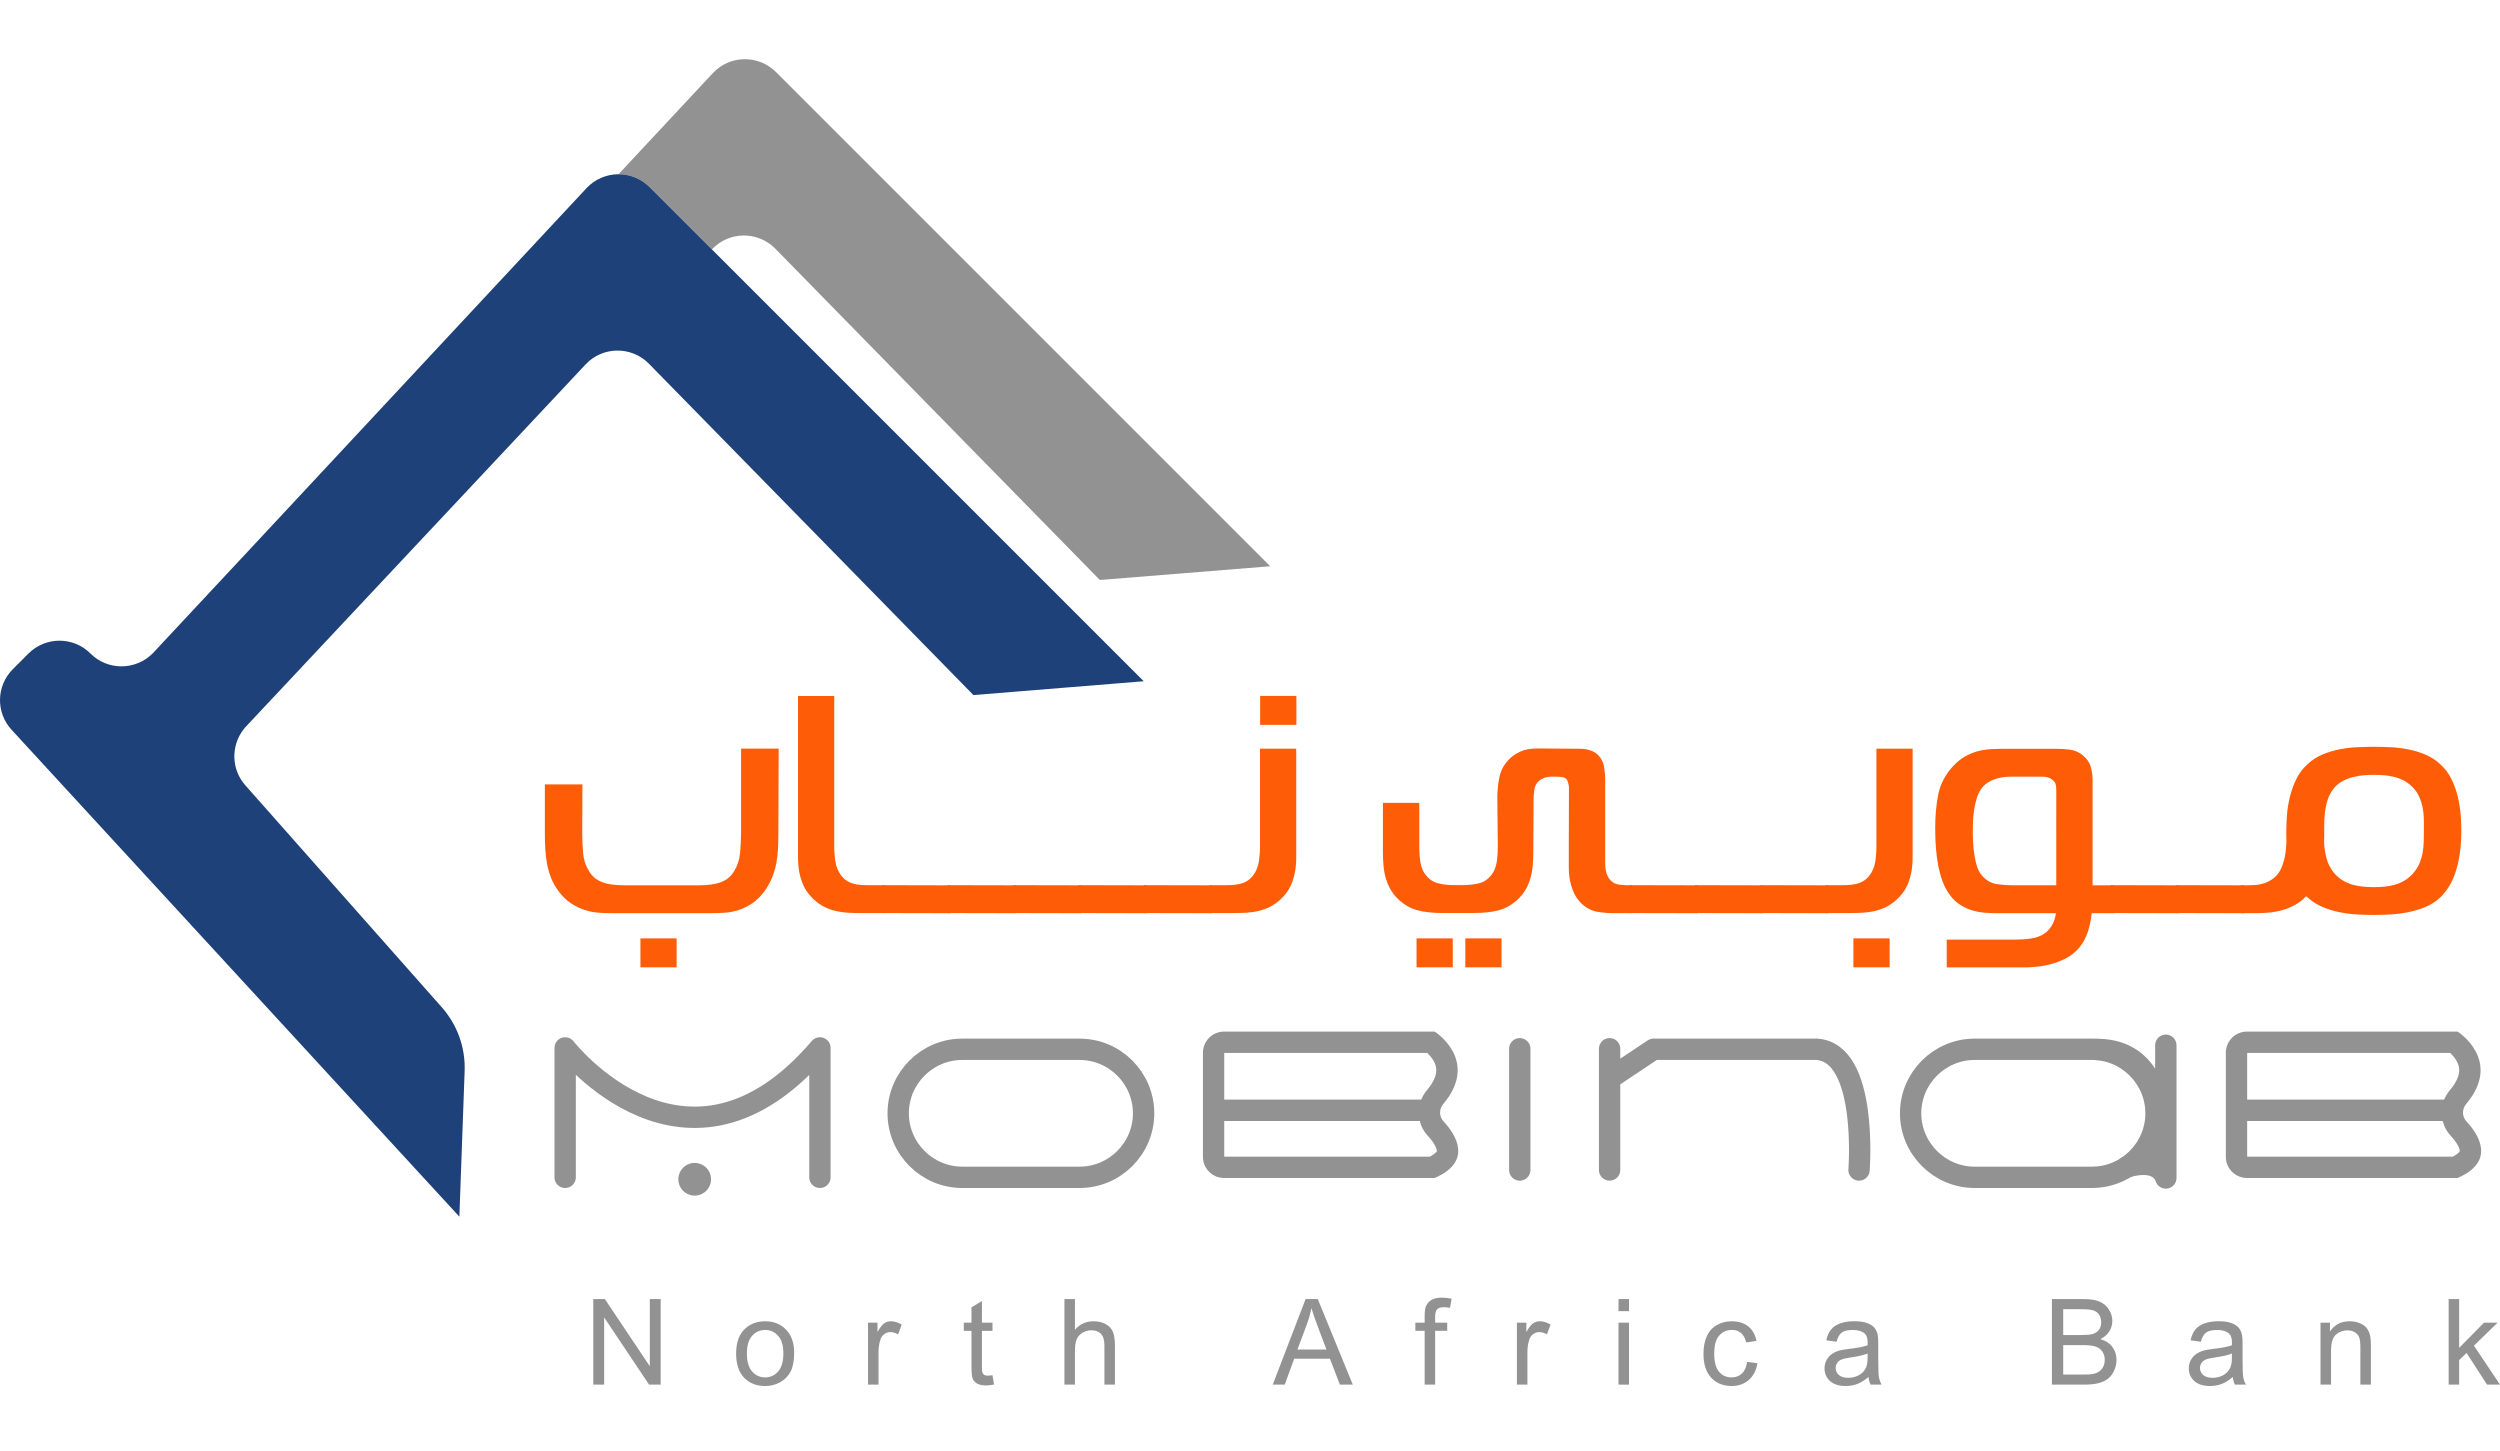 <?xml version="1.0" encoding="utf-8"?>
<!-- Generator: Adobe Illustrator 26.0.2, SVG Export Plug-In . SVG Version: 6.00 Build 0)  -->
<svg version="1.1" xmlns="http://www.w3.org/2000/svg" xmlns:xlink="http://www.w3.org/1999/xlink" x="0px" y="0px"
	 viewBox="0 0 1024 594.38" style="enable-background:new 0 0 1024 594.38;" xml:space="preserve">
<style type="text/css">
	.st0{fill:#FE5C07;}
	.st1{fill:#929292;}
	.st2{fill:none;stroke:#929292;stroke-width:8.742;stroke-linecap:round;stroke-linejoin:round;stroke-miterlimit:10;}
	.st3{fill:#1F417A;}
</style>
<g id="Layer_1">
	<g>
		<g>
			<g>
				<g>
					<path class="st0" d="M238.49,341.41c0,2.86,0.13,5.58,0.37,8.19c0.25,2.61,1.01,4.95,2.3,7.01c0.62,1.12,1.37,2.06,2.26,2.83
						c0.89,0.76,1.93,1.39,3.14,1.86c1.2,0.47,2.6,0.82,4.19,1.02c1.59,0.2,3.4,0.31,5.43,0.31h29.61c2.03,0,3.83-0.11,5.4-0.31
						c1.57-0.21,2.97-0.55,4.19-1.02c1.22-0.47,2.28-1.1,3.17-1.86c0.89-0.77,1.65-1.71,2.27-2.83c1.28-2.11,2.05-4.48,2.3-7.11
						c0.25-2.63,0.39-5.43,0.43-8.41v-34.45h15.39l-0.12,34.76c0,2.23-0.05,4.38-0.16,6.45c-0.1,2.07-0.35,4.08-0.74,6.02
						c-0.39,1.95-0.96,3.83-1.71,5.65c-0.74,1.82-1.74,3.62-2.98,5.4c-1.61,2.19-3.34,3.9-5.18,5.12c-1.84,1.22-3.7,2.13-5.59,2.73
						c-1.88,0.6-3.75,0.96-5.62,1.08c-1.86,0.12-3.6,0.19-5.21,0.19h-41.27c-1.57,0-3.28-0.06-5.12-0.19
						c-1.84-0.12-3.72-0.48-5.62-1.08c-1.9-0.6-3.8-1.51-5.68-2.73c-1.88-1.22-3.63-2.93-5.24-5.12c-1.24-1.66-2.23-3.42-2.98-5.31
						c-0.74-1.88-1.3-3.84-1.68-5.86c-0.37-2.03-0.61-4.11-0.71-6.24c-0.1-2.13-0.16-4.27-0.16-6.42v-19.8h15.39L238.49,341.41z
						 M262.32,396.21v-11.85h14.83v11.85H262.32z"/>
					<path class="st0" d="M352.25,373.99c-1.78,0-3.5-0.05-5.15-0.15c-1.66-0.1-3.27-0.34-4.84-0.71c-1.57-0.37-3.09-0.92-4.56-1.64
						c-1.47-0.73-2.89-1.71-4.25-2.95c-0.87-0.79-1.71-1.71-2.51-2.76s-1.51-2.29-2.11-3.69c-0.6-1.41-1.08-3.02-1.43-4.84
						c-0.35-1.82-0.53-3.89-0.53-6.21v-65.97h14.83v61.51c0,2.23,0.17,4.38,0.5,6.45s1.1,3.91,2.3,5.52c1.08,1.45,2.44,2.48,4.1,3.1
						c1.66,0.62,3.87,0.93,6.64,0.93h7.26v11.42H352.25z"/>
					<path class="st0" d="M361.31,373.99v-11.42l27.93,0.06v11.42L361.31,373.99z"/>
					<path class="st0" d="M388.13,373.99v-11.42l27.93,0.06v11.42L388.13,373.99z"/>
					<path class="st0" d="M414.94,373.99v-11.42l27.93,0.06v11.42L414.94,373.99z"/>
					<path class="st0" d="M441.75,373.99v-11.42l27.93,0.06v11.42L441.75,373.99z"/>
					<path class="st0" d="M468.56,373.99v-11.42l27.93,0.06v11.42L468.56,373.99z"/>
					<path class="st0" d="M495.31,373.99v-11.42h7.26c2.77,0,4.99-0.31,6.64-0.93c1.66-0.62,3.02-1.66,4.1-3.1
						c1.2-1.61,1.96-3.45,2.29-5.52c0.33-2.07,0.5-4.22,0.5-6.45v-39.91h14.84v44.37c0,2.32-0.18,4.39-0.53,6.21
						c-0.35,1.82-0.83,3.43-1.43,4.84c-0.6,1.4-1.31,2.64-2.11,3.69c-0.81,1.05-1.64,1.98-2.51,2.76c-1.37,1.24-2.79,2.22-4.25,2.95
						c-1.47,0.72-2.99,1.27-4.56,1.64c-1.57,0.37-3.19,0.61-4.84,0.71s-3.37,0.15-5.15,0.15H495.31z M516.16,296.91v-11.85H531
						v11.85H516.16z"/>
					<path class="st0" d="M661.27,374.05c-2.19,0-4.49-0.19-6.89-0.56c-2.32-0.37-4.51-1.49-6.58-3.35
						c-0.62-0.62-1.24-1.37-1.87-2.24c-0.62-0.87-1.18-1.91-1.67-3.13c-0.5-1.22-0.9-2.62-1.21-4.19c-0.31-1.58-0.47-3.35-0.47-5.34
						c0-0.12,0-0.29,0-0.5c0-0.25,0-0.7,0-1.37c0-0.7,0-1.72,0-3.04c0-1.33,0-3.15,0-5.46c0-2.32,0.01-5.22,0.03-8.72
						c0.02-3.5,0.03-7.77,0.03-12.82c0.04-0.25,0.04-0.57,0-0.96c-0.04-0.39-0.1-0.8-0.19-1.21c-0.08-0.41-0.2-0.81-0.34-1.18
						c-0.15-0.37-0.32-0.66-0.53-0.87c-0.5-0.5-1.17-0.79-2.02-0.87c-0.85-0.08-1.6-0.12-2.27-0.12h-1.8
						c-1.16,0-2.25,0.21-3.26,0.62c-1.01,0.41-1.83,0.97-2.45,1.68c-0.75,0.91-1.2,2.03-1.37,3.35c-0.17,1.33-0.25,2.57-0.25,3.72
						l-0.12,21.6c0,2.07-0.09,4.03-0.28,5.89c-0.18,1.86-0.54,3.61-1.05,5.25s-1.22,3.18-2.11,4.62c-0.89,1.45-2.04,2.79-3.44,4.03
						c-2.28,1.98-4.79,3.33-7.54,4.03c-2.75,0.7-6.07,1.05-9.96,1.05h-12.84c-3.89,0-7.21-0.35-9.96-1.05
						c-2.75-0.7-5.27-2.05-7.54-4.03c-1.41-1.24-2.56-2.59-3.44-4.03c-0.89-1.45-1.59-2.99-2.11-4.62
						c-0.52-1.63-0.87-3.38-1.05-5.25c-0.19-1.86-0.28-3.82-0.28-5.89v-20.24h14.9v17.56c0,2.98,0.17,5.37,0.53,7.17
						c0.35,1.8,1,3.34,1.95,4.62c1.37,1.82,3.04,3,5.03,3.54c1.99,0.54,4.35,0.81,7.08,0.81h2.98c2.73,0,5.09-0.27,7.07-0.81
						c1.99-0.54,3.66-1.72,5.03-3.54c0.95-1.28,1.6-2.82,1.95-4.62c0.35-1.8,0.53-4.19,0.53-7.17l-0.19-19.8
						c0-1.2,0.06-2.48,0.19-3.85c0.12-1.37,0.33-2.77,0.62-4.22c0.58-2.98,1.97-5.54,4.16-7.7c1.16-1.16,2.66-2.16,4.5-3.01
						c1.84-0.85,4.19-1.27,7.04-1.27l16.13,0.12c0.54,0,1.17,0.01,1.9,0.03c0.72,0.02,1.46,0.11,2.2,0.28
						c0.75,0.16,1.49,0.4,2.24,0.71c0.74,0.31,1.43,0.76,2.04,1.33c1.49,1.37,2.4,3.12,2.73,5.28c0.17,1.04,0.28,1.94,0.34,2.7
						c0.06,0.77,0.09,1.42,0.09,1.95v34.45c0,1.98,0.23,3.55,0.68,4.68c0.46,1.14,0.99,2,1.61,2.58c0.91,0.91,1.98,1.46,3.23,1.64
						c1.24,0.19,2.48,0.28,3.73,0.28h1.86v11.42H661.27z M580.22,396.21v-11.85h14.83v11.85H580.22z M600.2,396.21v-11.85h14.83
						v11.85H600.2z"/>
					<path class="st0" d="M667.41,373.99v-11.42l27.93,0.06v11.42L667.41,373.99z"/>
					<path class="st0" d="M694.23,373.99v-11.42l27.93,0.06v11.42L694.23,373.99z"/>
					<path class="st0" d="M721.04,373.99v-11.42l27.93,0.06v11.42L721.04,373.99z"/>
					<path class="st0" d="M747.79,373.99v-11.42h7.26c2.77,0,4.99-0.31,6.64-0.93c1.65-0.62,3.02-1.66,4.09-3.1
						c1.2-1.61,1.97-3.45,2.3-5.52c0.33-2.07,0.5-4.22,0.5-6.45v-39.91h14.83v44.37c0,2.32-0.18,4.39-0.53,6.21
						c-0.35,1.82-0.83,3.43-1.43,4.84c-0.6,1.4-1.31,2.64-2.11,3.69c-0.81,1.05-1.64,1.98-2.51,2.76c-1.37,1.24-2.79,2.22-4.25,2.95
						c-1.47,0.72-2.99,1.27-4.56,1.64c-1.58,0.37-3.19,0.61-4.84,0.71c-1.66,0.1-3.38,0.15-5.15,0.15H747.79z M759.15,396.21v-11.85
						h14.84v11.85H759.15z"/>
					<path class="st0" d="M797.38,384.85h28.36c0.83,0,1.75-0.03,2.76-0.09c1.01-0.06,2.12-0.18,3.32-0.34
						c2.4-0.29,4.51-1.16,6.33-2.6c2.19-1.9,3.52-4.49,3.97-7.76h-23.89c-1.69,0-3.47-0.07-5.34-0.22c-1.86-0.15-3.69-0.5-5.49-1.08
						s-3.52-1.44-5.15-2.58c-1.63-1.14-3.09-2.72-4.38-4.75c-3.47-5.38-5.21-14.07-5.21-26.07c0-5.3,0.43-10.03,1.3-14.21
						c0.95-4.22,2.89-7.92,5.83-11.11c1.57-1.74,3.21-3.1,4.93-4.1c1.72-0.99,3.47-1.73,5.24-2.2c1.78-0.48,3.56-0.76,5.34-0.87
						c1.78-0.1,3.52-0.16,5.21-0.16h21.72c1.99,0,3.9,0.12,5.74,0.37c1.84,0.25,3.57,1.01,5.19,2.3c1.74,1.49,2.81,3.1,3.23,4.84
						c0.5,1.82,0.74,3.46,0.74,4.9v43.51h8.69v11.42h-9.06c-0.29,2.77-0.83,5.34-1.61,7.7c-0.79,2.36-1.95,4.49-3.47,6.39
						c-1.58,1.86-3.41,3.33-5.49,4.4c-2.09,1.08-4.2,1.88-6.33,2.42c-2.13,0.54-4.15,0.89-6.05,1.05c-1.9,0.17-3.46,0.25-4.66,0.25
						h-31.77V384.85z M842.25,323.47c0-0.95-0.1-1.76-0.31-2.42c-0.21-0.66-0.75-1.3-1.61-1.93c-0.66-0.41-1.31-0.68-1.95-0.81
						c-0.64-0.12-1.29-0.19-1.95-0.19h-12.72c-2.48,0-4.74,0.36-6.77,1.09c-2.03,0.72-3.62,1.75-4.78,3.07
						c-1.03,1.2-1.83,2.67-2.39,4.4c-0.56,1.74-0.96,3.5-1.21,5.28c-0.25,1.78-0.39,3.44-0.44,4.99c-0.04,1.55-0.06,2.72-0.06,3.51
						c0,2.98,0.12,5.52,0.37,7.63s0.56,3.88,0.93,5.31c0.37,1.43,0.78,2.56,1.21,3.38c0.43,0.83,0.86,1.45,1.27,1.86
						c1.69,1.95,3.68,3.1,5.96,3.47c1.16,0.17,2.3,0.29,3.44,0.37c1.14,0.09,2.24,0.13,3.32,0.13h17.69V323.47z"/>
					<path class="st0" d="M864.53,373.99v-11.42l27.93,0.06v11.42L864.53,373.99z"/>
					<path class="st0" d="M891.34,373.99v-11.42l27.93,0.06v11.42L891.34,373.99z"/>
					<path class="st0" d="M917.79,374.05v-11.42h2.48c0.99,0,2.13-0.04,3.41-0.13c1.28-0.08,2.58-0.34,3.88-0.77
						c1.3-0.44,2.55-1.12,3.76-2.05c1.2-0.93,2.21-2.25,3.04-3.94c0.37-0.79,0.79-1.99,1.24-3.6c0.46-1.61,0.76-4.01,0.93-7.2
						c-0.04-0.83-0.06-1.6-0.06-2.3c0-0.7,0-1.39,0-2.05c0-1.87,0.08-4.01,0.25-6.46c0.16-2.44,0.55-4.92,1.15-7.45
						c0.6-2.52,1.47-4.99,2.6-7.38c1.14-2.4,2.7-4.49,4.69-6.27c1.86-1.74,3.94-3.08,6.24-4.03c2.3-0.95,4.65-1.65,7.07-2.11
						c2.42-0.45,4.83-0.73,7.23-0.84c2.4-0.1,4.61-0.16,6.64-0.16c2.03,0,4.23,0.05,6.61,0.16c2.38,0.1,4.78,0.38,7.2,0.84
						c2.42,0.46,4.79,1.16,7.11,2.11c2.32,0.95,4.41,2.3,6.27,4.03c1.98,1.78,3.55,3.87,4.68,6.27c1.14,2.4,2,4.85,2.58,7.35
						c0.58,2.5,0.95,4.93,1.12,7.29c0.16,2.36,0.25,4.4,0.25,6.14c0,3.6-0.22,6.84-0.65,9.71s-1.03,5.43-1.8,7.67
						c-0.76,2.23-1.67,4.19-2.73,5.86c-1.06,1.67-2.21,3.09-3.44,4.25c-1.78,1.69-3.84,3.02-6.18,3.97
						c-2.34,0.95-4.75,1.67-7.23,2.14s-4.93,0.78-7.32,0.9c-2.4,0.12-4.55,0.18-6.45,0.18c-2.03,0-4.24-0.06-6.64-0.18
						c-2.4-0.12-4.81-0.43-7.23-0.9s-4.78-1.19-7.07-2.14c-2.3-0.95-4.38-2.28-6.24-3.97c-0.12-0.09-0.31-0.25-0.56-0.5
						c-1.4,1.49-2.95,2.69-4.62,3.6c-1.67,0.91-3.39,1.61-5.15,2.11c-1.76,0.5-3.53,0.83-5.31,0.99c-1.78,0.17-3.47,0.25-5.09,0.25
						H917.79z M956.08,322.72c-1.28,1.57-2.2,3.29-2.76,5.15c-0.56,1.86-0.93,3.79-1.11,5.77c-0.19,1.98-0.26,3.95-0.22,5.9
						c0.04,1.94,0.02,3.78-0.06,5.52c0.12,2.23,0.47,4.45,1.05,6.64c0.58,2.19,1.66,4.22,3.23,6.08c1.12,1.24,2.33,2.24,3.63,2.98
						c1.3,0.75,2.65,1.31,4.03,1.68c1.39,0.37,2.8,0.62,4.25,0.74c1.45,0.13,2.86,0.19,4.22,0.19c1.4,0,2.83-0.06,4.25-0.19
						c1.43-0.12,2.83-0.37,4.19-0.74c1.37-0.37,2.69-0.93,3.97-1.68c1.28-0.74,2.48-1.74,3.6-2.98c1.12-1.24,1.98-2.55,2.58-3.94
						c0.6-1.39,1.05-2.83,1.33-4.31c0.29-1.49,0.46-3,0.5-4.53c0.04-1.53,0.06-3.04,0.06-4.53v-4.04c0-1.11-0.06-2.28-0.18-3.5
						c-0.12-1.22-0.35-2.44-0.68-3.66c-0.33-1.22-0.78-2.39-1.34-3.51c-0.56-1.12-1.27-2.13-2.14-3.04
						c-1.11-1.2-2.33-2.15-3.63-2.86c-1.3-0.7-2.66-1.24-4.07-1.61c-1.4-0.37-2.82-0.61-4.25-0.71c-1.43-0.1-2.82-0.16-4.19-0.16
						c-1.2,0-2.54,0.05-4,0.16c-1.47,0.1-2.94,0.34-4.4,0.71c-1.47,0.37-2.89,0.91-4.25,1.61
						C958.31,320.57,957.11,321.53,956.08,322.72z"/>
				</g>
				<g>
					<path class="st1" d="M243.01,567.14v-35.03h4.75l18.4,27.51v-27.51h4.45v35.03h-4.75l-18.4-27.53v27.53H243.01z"/>
					<path class="st1" d="M301.51,554.45c0-4.7,1.31-8.18,3.92-10.44c2.18-1.88,4.84-2.82,7.98-2.82c3.49,0,6.34,1.14,8.56,3.43
						c2.21,2.29,3.32,5.45,3.32,9.48c0,3.27-0.49,5.83-1.47,7.71c-0.98,1.87-2.41,3.33-4.28,4.36c-1.87,1.04-3.92,1.55-6.13,1.55
						c-3.55,0-6.43-1.14-8.62-3.41C302.61,562.02,301.51,558.74,301.51,554.45z M305.93,554.45c0,3.25,0.71,5.69,2.13,7.3
						c1.42,1.62,3.2,2.43,5.35,2.43c2.13,0,3.91-0.82,5.33-2.44c1.42-1.63,2.13-4.1,2.13-7.44c0-3.14-0.71-5.51-2.14-7.13
						c-1.43-1.62-3.2-2.42-5.32-2.42c-2.15,0-3.94,0.8-5.35,2.41C306.64,548.77,305.93,551.2,305.93,554.45z"/>
					<path class="st1" d="M355.54,567.14v-25.38h3.87v3.85c0.99-1.8,1.9-2.98,2.74-3.56c0.84-0.57,1.76-0.86,2.76-0.86
						c1.45,0,2.92,0.46,4.42,1.38l-1.48,3.99c-1.05-0.62-2.1-0.93-3.15-0.93c-0.94,0-1.78,0.28-2.53,0.85
						c-0.75,0.56-1.28,1.35-1.6,2.35c-0.48,1.53-0.72,3.21-0.72,5.02v13.29H355.54z"/>
					<path class="st1" d="M406.53,563.3l0.62,3.8c-1.21,0.25-2.29,0.38-3.25,0.38c-1.56,0-2.77-0.25-3.63-0.74
						c-0.86-0.5-1.47-1.14-1.82-1.95c-0.35-0.81-0.53-2.5-0.53-5.08v-14.6h-3.15v-3.35h3.15v-6.28l4.28-2.58v8.87h4.32v3.35h-4.32
						v14.84c0,1.23,0.07,2.01,0.23,2.36c0.15,0.35,0.4,0.63,0.74,0.84c0.34,0.21,0.83,0.31,1.47,0.31
						C405.12,563.46,405.75,563.41,406.53,563.3z"/>
					<path class="st1" d="M435.99,567.14v-35.03h4.3v12.57c2.01-2.33,4.54-3.49,7.6-3.49c1.88,0,3.51,0.37,4.9,1.11
						c1.39,0.74,2.38,1.76,2.98,3.07c0.6,1.31,0.9,3.21,0.9,5.69v16.08h-4.3v-16.08c0-2.15-0.47-3.72-1.4-4.7
						c-0.93-0.98-2.25-1.47-3.95-1.47c-1.28,0-2.47,0.33-3.6,0.99c-1.12,0.66-1.93,1.56-2.4,2.69c-0.48,1.13-0.72,2.69-0.72,4.68
						v13.89H435.99z"/>
					<path class="st1" d="M521.32,567.14l13.45-35.03h4.99l14.34,35.03h-5.28l-4.08-10.61h-14.65l-3.85,10.61H521.32z
						 M531.43,552.76h11.88l-3.66-9.71c-1.11-2.95-1.94-5.37-2.48-7.26c-0.45,2.25-1.08,4.48-1.89,6.69L531.43,552.76z"/>
					<path class="st1" d="M583.54,567.14v-22.03h-3.8v-3.35h3.8v-2.7c0-1.7,0.15-2.97,0.45-3.8c0.41-1.11,1.14-2.02,2.19-2.71
						c1.05-0.7,2.51-1.04,4.39-1.04c1.21,0,2.55,0.15,4.01,0.43l-0.64,3.75c-0.89-0.16-1.74-0.24-2.53-0.24
						c-1.31,0-2.23,0.28-2.77,0.84c-0.54,0.56-0.81,1.6-0.81,3.13v2.34h4.95v3.35h-4.95v22.03H583.54z"/>
					<path class="st1" d="M621.32,567.14v-25.38h3.87v3.85c0.99-1.8,1.9-2.98,2.74-3.56c0.84-0.57,1.75-0.86,2.76-0.86
						c1.45,0,2.92,0.46,4.42,1.38l-1.48,3.99c-1.05-0.62-2.1-0.93-3.15-0.93c-0.94,0-1.78,0.28-2.53,0.85
						c-0.75,0.56-1.28,1.35-1.6,2.35c-0.48,1.53-0.72,3.21-0.72,5.02v13.29H621.32z"/>
					<path class="st1" d="M662.94,537.05v-4.95h4.3v4.95H662.94z M662.94,567.14v-25.38h4.3v25.38H662.94z"/>
					<path class="st1" d="M715.61,557.84l4.23,0.55c-0.46,2.92-1.65,5.2-3.55,6.85s-4.24,2.47-7.01,2.47c-3.47,0-6.27-1.14-8.37-3.4
						c-2.11-2.27-3.17-5.53-3.17-9.77c0-2.74,0.45-5.13,1.36-7.19c0.91-2.05,2.29-3.59,4.14-4.62c1.86-1.03,3.88-1.54,6.06-1.54
						c2.75,0,5.01,0.7,6.76,2.09c1.75,1.39,2.88,3.37,3.37,5.94l-4.18,0.64c-0.4-1.7-1.11-2.99-2.12-3.85
						c-1.01-0.86-2.23-1.29-3.67-1.29c-2.17,0-3.93,0.78-5.28,2.33c-1.36,1.55-2.03,4.01-2.03,7.37c0,3.41,0.65,5.89,1.96,7.44
						c1.31,1.55,3.01,2.32,5.11,2.32c1.69,0,3.1-0.52,4.23-1.55C714.59,561.59,715.31,560,715.61,557.84z"/>
					<path class="st1" d="M765.34,564.01c-1.59,1.35-3.13,2.31-4.6,2.86c-1.47,0.56-3.06,0.84-4.74,0.84
						c-2.79,0-4.93-0.68-6.43-2.04c-1.5-1.36-2.25-3.1-2.25-5.22c0-1.24,0.29-2.38,0.85-3.4c0.57-1.03,1.31-1.85,2.22-2.48
						c0.91-0.62,1.95-1.09,3.09-1.41c0.85-0.23,2.12-0.44,3.82-0.64c3.47-0.41,6.03-0.91,7.67-1.49c0.02-0.59,0.02-0.96,0.02-1.12
						c0-1.75-0.41-2.99-1.22-3.7c-1.1-0.97-2.73-1.46-4.9-1.46c-2.02,0-3.52,0.35-4.48,1.06s-1.68,1.96-2.14,3.76l-4.2-0.58
						c0.38-1.8,1.01-3.25,1.89-4.36c0.88-1.11,2.14-1.96,3.8-2.56c1.66-0.6,3.58-0.9,5.76-0.9c2.16,0,3.93,0.25,5.28,0.76
						c1.35,0.51,2.35,1.15,2.99,1.93s1.08,1.75,1.34,2.92c0.15,0.73,0.22,2.06,0.22,3.97v5.74c0,4,0.09,6.53,0.27,7.58
						c0.18,1.06,0.55,2.07,1.09,3.05h-4.49C765.75,566.25,765.46,565.2,765.34,564.01z M764.98,554.4
						c-1.56,0.64-3.91,1.18-7.03,1.63c-1.77,0.25-3.02,0.54-3.75,0.86c-0.73,0.32-1.3,0.79-1.7,1.4c-0.4,0.61-0.6,1.29-0.6,2.04
						c0,1.15,0.44,2.1,1.3,2.87c0.87,0.76,2.14,1.15,3.81,1.15c1.66,0,3.13-0.36,4.42-1.09c1.29-0.73,2.24-1.72,2.84-2.98
						c0.47-0.97,0.7-2.4,0.7-4.3V554.4z"/>
					<path class="st1" d="M840.46,567.14v-35.03h13.14c2.68,0,4.82,0.35,6.44,1.06c1.62,0.71,2.89,1.8,3.8,3.27
						c0.92,1.48,1.37,3.02,1.37,4.63c0,1.5-0.41,2.91-1.22,4.23c-0.82,1.32-2.04,2.39-3.68,3.2c2.12,0.62,3.75,1.68,4.89,3.18
						c1.14,1.49,1.71,3.27,1.71,5.31c0,1.64-0.35,3.16-1.04,4.58c-0.69,1.41-1.55,2.5-2.57,3.26s-2.3,1.34-3.83,1.73
						c-1.54,0.39-3.42,0.58-5.65,0.58H840.46z M845.09,546.83h7.58c2.05,0,3.53-0.14,4.42-0.41c1.18-0.35,2.07-0.93,2.66-1.75
						c0.6-0.81,0.9-1.83,0.9-3.06c0-1.16-0.28-2.19-0.84-3.07c-0.56-0.88-1.35-1.49-2.39-1.81c-1.04-0.33-2.81-0.49-5.33-0.49h-7
						V546.83z M845.09,563.01h8.72c1.49,0,2.55-0.06,3.15-0.17c1.07-0.19,1.96-0.51,2.68-0.96c0.72-0.44,1.31-1.09,1.77-1.95
						s0.69-1.84,0.69-2.95c0-1.31-0.33-2.44-1-3.41c-0.67-0.96-1.6-1.64-2.78-2.03c-1.19-0.39-2.89-0.58-5.13-0.58h-8.1V563.01z"/>
					<path class="st1" d="M914.56,564.01c-1.59,1.35-3.13,2.31-4.6,2.86c-1.47,0.56-3.06,0.84-4.74,0.84
						c-2.79,0-4.93-0.68-6.43-2.04c-1.5-1.36-2.25-3.1-2.25-5.22c0-1.24,0.29-2.38,0.85-3.4c0.57-1.03,1.31-1.85,2.22-2.48
						c0.91-0.62,1.95-1.09,3.09-1.41c0.85-0.23,2.12-0.44,3.82-0.64c3.47-0.41,6.03-0.91,7.67-1.49c0.02-0.59,0.02-0.96,0.02-1.12
						c0-1.75-0.41-2.99-1.22-3.7c-1.1-0.97-2.73-1.46-4.9-1.46c-2.02,0-3.52,0.35-4.48,1.06s-1.68,1.96-2.14,3.76l-4.2-0.58
						c0.38-1.8,1.01-3.25,1.89-4.36c0.88-1.11,2.14-1.96,3.8-2.56c1.66-0.6,3.58-0.9,5.76-0.9c2.16,0,3.93,0.25,5.28,0.76
						c1.35,0.51,2.35,1.15,2.99,1.93s1.08,1.75,1.34,2.92c0.15,0.73,0.22,2.06,0.22,3.97v5.74c0,4,0.09,6.53,0.27,7.58
						c0.18,1.06,0.55,2.07,1.09,3.05h-4.49C914.98,566.25,914.69,565.2,914.56,564.01z M914.2,554.4c-1.56,0.64-3.91,1.18-7.03,1.63
						c-1.77,0.25-3.02,0.54-3.75,0.86c-0.73,0.32-1.3,0.79-1.7,1.4c-0.4,0.61-0.6,1.29-0.6,2.04c0,1.15,0.44,2.1,1.3,2.87
						c0.87,0.76,2.14,1.15,3.81,1.15c1.66,0,3.13-0.36,4.42-1.09c1.29-0.73,2.24-1.72,2.84-2.98c0.47-0.97,0.7-2.4,0.7-4.3V554.4z"
						/>
					<path class="st1" d="M950.48,567.14v-25.38h3.87v3.61c1.87-2.79,4.55-4.18,8.08-4.18c1.53,0,2.94,0.27,4.22,0.82
						c1.28,0.55,2.25,1.27,2.88,2.16s1.08,1.95,1.34,3.18c0.16,0.8,0.24,2.19,0.24,4.18v15.61h-4.3V551.7c0-1.75-0.17-3.06-0.5-3.93
						c-0.33-0.87-0.93-1.56-1.78-2.08c-0.85-0.52-1.85-0.78-3-0.78c-1.83,0-3.41,0.58-4.74,1.75c-1.33,1.16-1.99,3.37-1.99,6.62
						v13.86H950.48z"/>
					<path class="st1" d="M1002.97,567.14v-35.03h4.3v19.98l10.18-10.33h5.57l-9.7,9.42l10.68,15.96h-5.31l-8.39-12.98l-3.03,2.92
						v10.06H1002.97z"/>
				</g>
			</g>
			<g>
				<path class="st2" d="M231.49,482.23v-53c0,0,49.72,63.92,104.35,0v53"/>
				<path class="st2" d="M442.2,482.23h-48.08c-14.42,0-26.22-11.8-26.22-26.22v0c0-14.42,11.8-26.22,26.22-26.22h48.08
					c14.42,0,26.22,11.8,26.22,26.22v0C468.43,470.43,456.63,482.23,442.2,482.23z"/>
				<path class="st2" d="M856.89,482.23h-48.08c-14.42,0-26.22-11.8-26.22-26.22v0c0-14.42,11.8-26.22,26.22-26.22h48.08
					c14.42,0,26.22,11.8,26.22,26.22v0C883.11,470.43,871.31,482.23,856.89,482.23z"/>
				<line class="st2" x1="622.5" y1="429.57" x2="622.5" y2="479.23"/>
				<g>
					<path class="st1" d="M920.44,431.21L920.44,431.21L920.44,431.21 M1003.6,431.28c1.5,1.43,3.28,3.64,3.63,6.13
						c0.38,2.64-0.89,5.71-3.76,9.13c-4.6,5.46-4.46,13.49,0.33,18.67c3.39,3.66,3.81,5.92,3.73,6.29c-0.04,0.2-0.7,1.12-2.87,2.27
						l-84.22,0l0-42.48H1003.6 M1006.63,422.54h-86.26c-4.79,0-8.67,3.88-8.67,8.67v42.62c0,4.79,3.88,8.67,8.67,8.67h86.26
						c15.73-6.83,8.68-17.73,3.59-23.23c-1.85-2-1.82-5.02-0.06-7.1C1025.21,434.29,1006.63,422.54,1006.63,422.54L1006.63,422.54z"
						/>
				</g>
				<line class="st2" x1="1002.81" y1="454.78" x2="920.44" y2="454.78"/>
				<g>
					<path class="st1" d="M501.46,431.21L501.46,431.21L501.46,431.21 M584.61,431.28c1.5,1.43,3.28,3.64,3.63,6.13
						c0.38,2.64-0.89,5.71-3.76,9.13c-4.6,5.46-4.46,13.49,0.33,18.67c3.39,3.66,3.81,5.92,3.73,6.29c-0.04,0.2-0.7,1.12-2.87,2.27
						l-84.22,0l0-42.48H584.61 M587.65,422.54h-86.26c-4.79,0-8.67,3.88-8.67,8.67v42.62c0,4.79,3.88,8.67,8.67,8.67h86.26
						c15.73-6.83,8.68-17.73,3.59-23.23c-1.85-2-1.82-5.02-0.06-7.1C606.23,434.29,587.65,422.54,587.65,422.54L587.65,422.54z"/>
				</g>
				<line class="st2" x1="583.82" y1="454.78" x2="501.46" y2="454.78"/>
				<path class="st2" d="M761.46,479.23c0,0,3.82-48.35-17.48-49.45h-66.66l-18.03,12.02v-12.23v49.65"/>
				<path class="st2" d="M887.12,428.14v54.36c0,0-2.05-8.61-16.04-4.48l13.13-4.9c0,0,6.74-43.34-25.45-43.27"/>
				
					<ellipse transform="matrix(0.943 -0.334 0.334 0.943 -144.889 122.617)" class="st1" cx="284.35" cy="482.91" rx="6.69" ry="6.69"/>
			</g>
		</g>
	</g>
</g>
<g id="Layer_2">
	<path class="st1" d="M317.87,29.53l202.41,202.41l-69.79,5.62L317.56,101.85c-7.17-7.29-18.98-7.17-25.96,0.31l-25.5-25.5
		c-3.52-3.52-8.13-5.29-12.76-5.29L292,29.93C298.93,22.51,310.67,22.33,317.87,29.53z"/>
	<path class="st3" d="M266.1,76.66l202.38,202.38l-69.76,5.66L265.8,148.98c-3.59-3.65-8.34-5.44-13.04-5.38
		c-4.73,0.03-9.43,1.95-12.92,5.69l-138.99,148.2c-0.4,0.4-0.77,0.83-1.11,1.3c-5.22,6.77-5.01,16.38,0.77,22.9l80.51,90.96
		c6.3,7.17,9.64,16.44,9.3,25.99l-2.16,59.71L4.76,298.94c-6.55-7.11-6.31-18.05,0.53-24.88l6.37-6.37c7.02-7.02,18.39-7.02,25.41,0
		c7.05,7.05,18.45,6.95,25.44-0.03l0.43-0.43l3.89-4.2l34.74-37.21L240.24,77.06c3.52-3.77,8.34-5.69,13.1-5.69
		C257.98,71.37,262.58,73.14,266.1,76.66z"/>
</g>
</svg>
